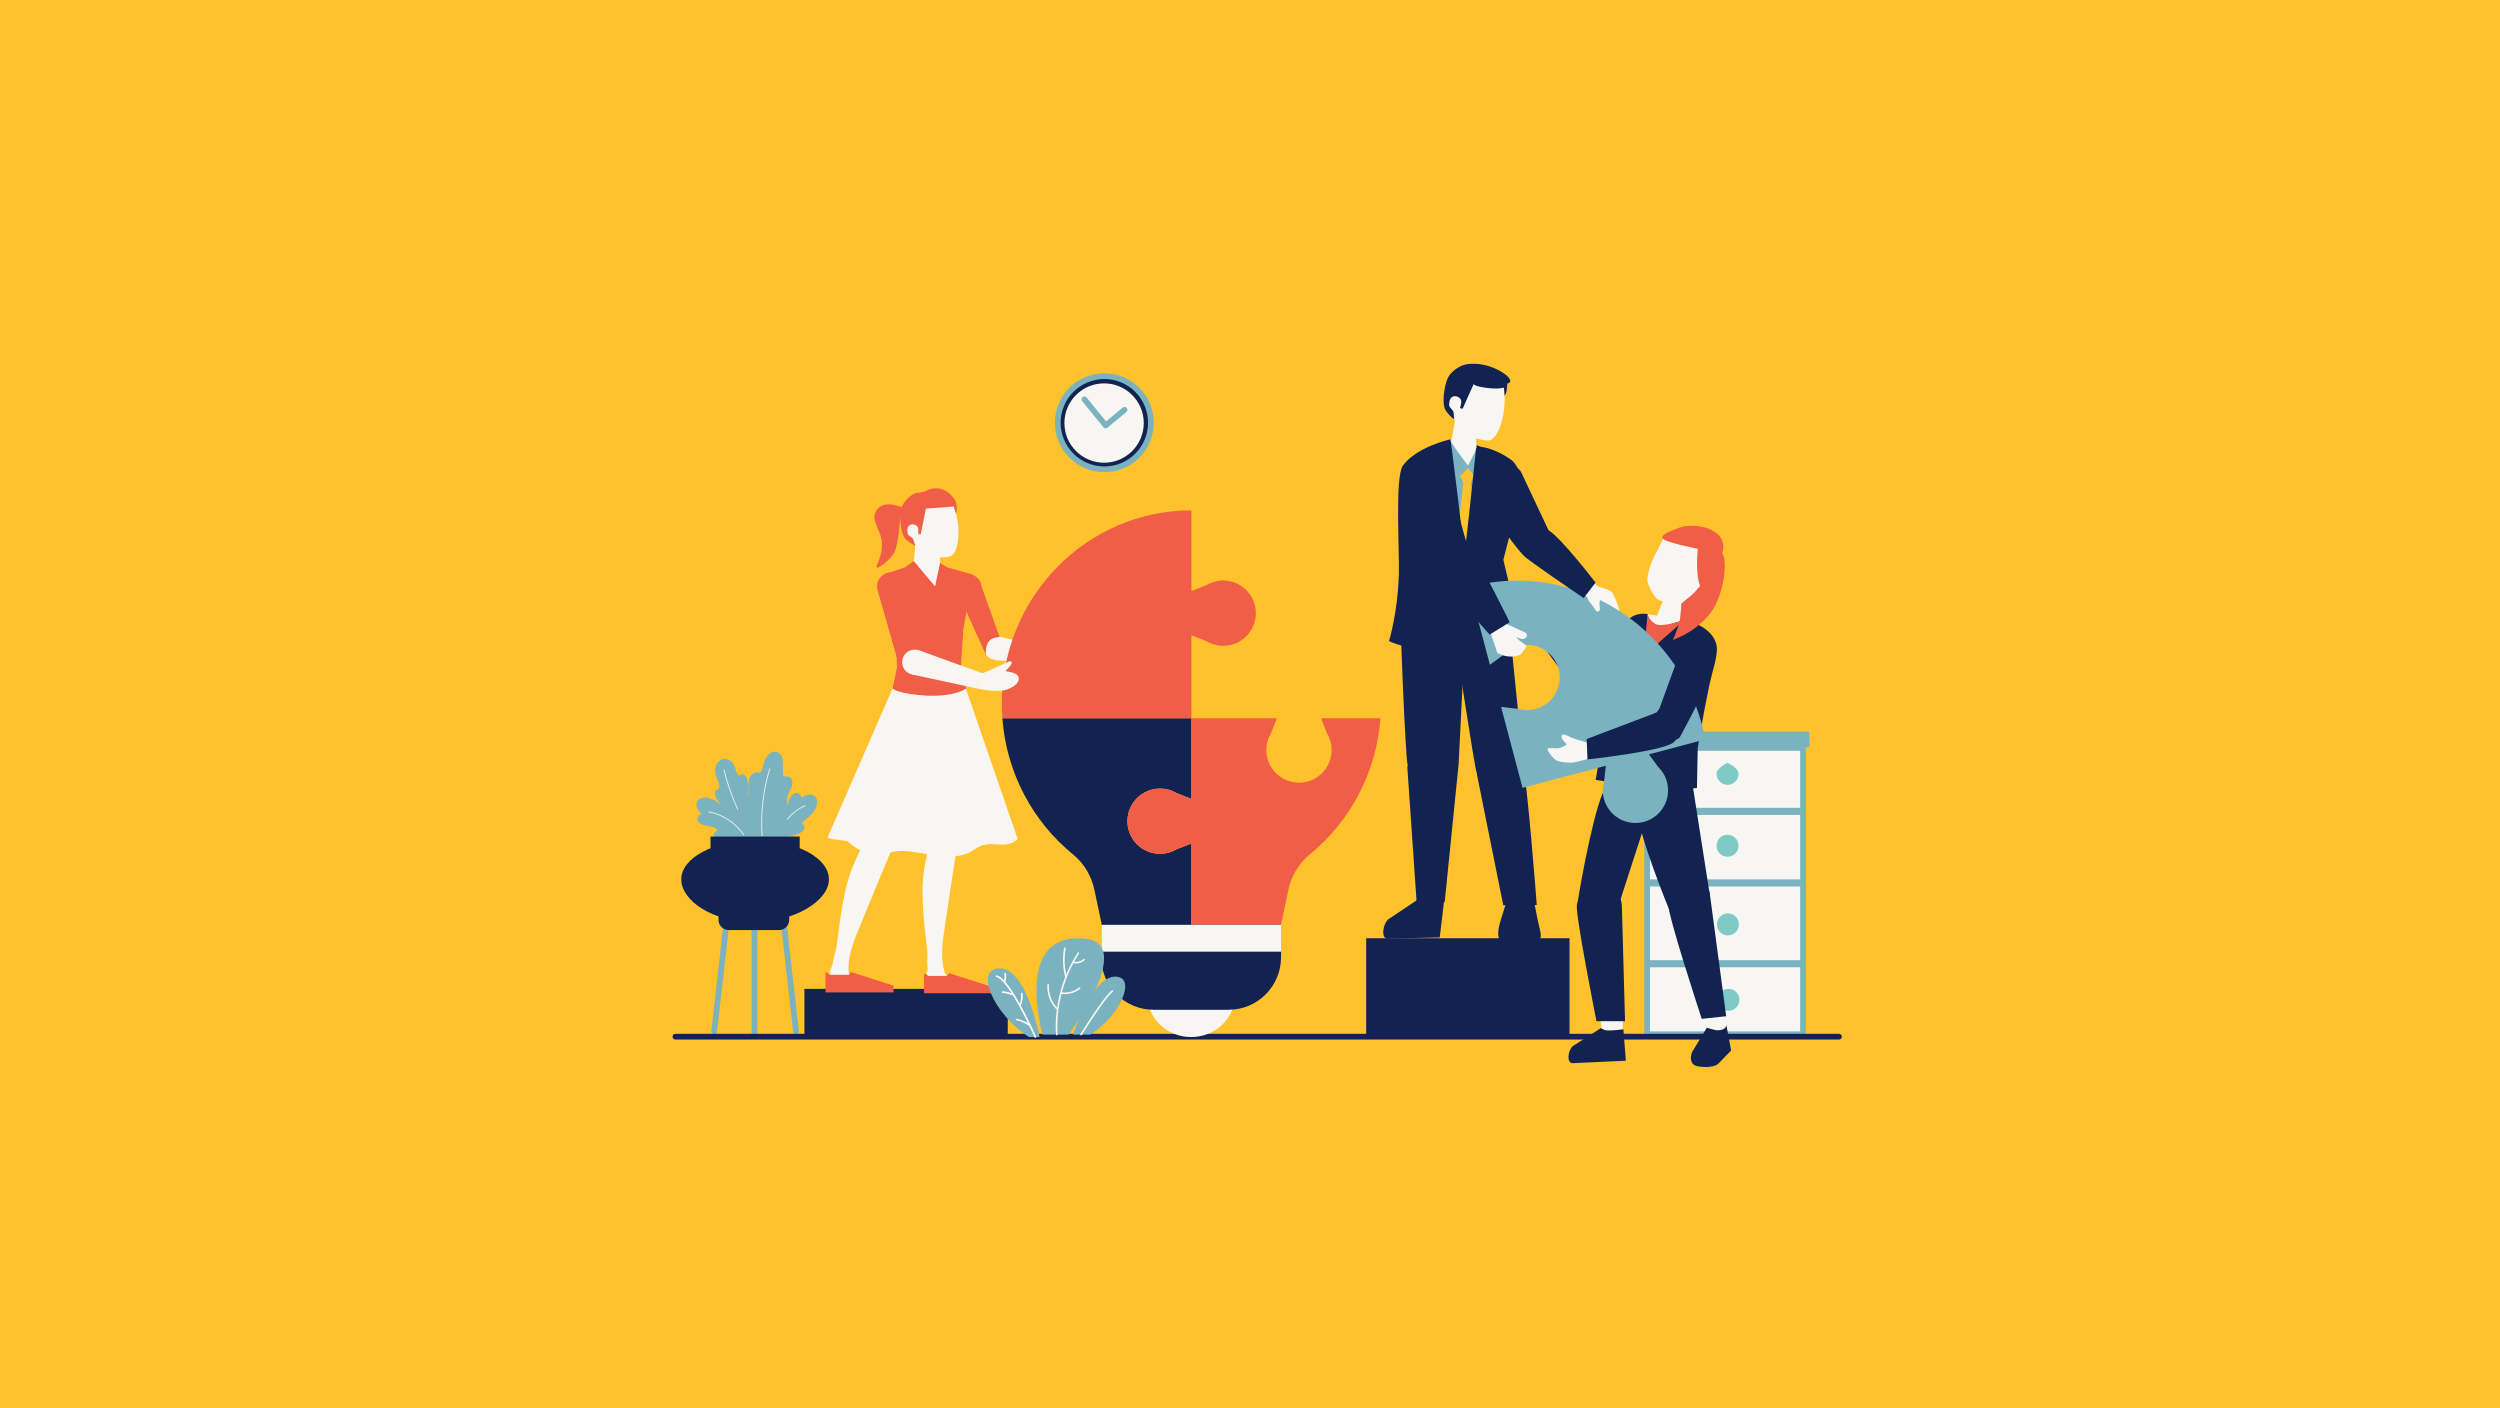 <?xml version="1.0" encoding="utf-8"?>
<!-- Generator: Adobe Illustrator 27.1.1, SVG Export Plug-In . SVG Version: 6.00 Build 0)  -->
<svg version="1.1" xmlns="http://www.w3.org/2000/svg" xmlns:xlink="http://www.w3.org/1999/xlink" x="0px" y="0px"
	 viewBox="0 0 1420 800" style="enable-background:new 0 0 1420 800;" xml:space="preserve">
<style type="text/css">
	.st0{fill:#FFC12C;}
	.st1{fill:#7AB2C0;}
	.st2{fill:#F8F6F2;stroke:#7AB2C0;stroke-width:3.247;stroke-linecap:round;stroke-linejoin:round;stroke-miterlimit:10;}
	.st3{fill:#7ECAC5;}
	.st4{fill:none;stroke:#F8F6F2;stroke-width:0.464;stroke-miterlimit:10;}
	.st5{fill:none;stroke:#7AB2C0;stroke-width:3.247;stroke-linecap:round;stroke-linejoin:round;stroke-miterlimit:10;}
	.st6{fill:#122251;}
	.st7{fill:none;stroke:#122251;stroke-width:3.247;stroke-linecap:round;stroke-linejoin:round;stroke-miterlimit:10;}
	.st8{fill:#F8F6F2;}
	.st9{fill:#F15E47;}
	.st10{fill:none;}
	.st11{fill:#F8F6F2;stroke:#122251;stroke-width:3.247;stroke-linecap:round;stroke-linejoin:round;stroke-miterlimit:10;}
	.st12{fill:none;stroke:#F8F6F2;stroke-width:0.928;stroke-linecap:round;stroke-linejoin:round;stroke-miterlimit:10;}
	.st13{fill:none;stroke:#FFFFFF;stroke-width:0.928;stroke-linecap:round;stroke-linejoin:round;stroke-miterlimit:10;}
</style>
<g id="レイヤー_1">
	<g id="レイヤー_1_00000151543645199414208610000014384296427986105754_">
		<rect x="-10" y="-10" class="st0" width="1440" height="820"/>
	</g>
</g>
<g id="レイヤー_3">
	<g>
		<g>
			<rect x="931.54" y="415.58" class="st1" width="96.2" height="8.85"/>
			<rect x="935.57" y="424.84" class="st2" width="88.55" height="162.61"/>
			<path class="st3" d="M987.49,439.53c0,3.45-2.79,6.24-6.24,6.24s-6.24-2.79-6.24-6.24c0-3.45,6.24-6.24,6.24-6.24
				S987.49,436.09,987.49,439.53z"/>
			
				<ellipse transform="matrix(0.16 -0.987 0.987 0.16 350.061 1372.216)" class="st3" cx="981.45" cy="480.38" rx="6.24" ry="6.24"/>
			<path class="st3" d="M987.69,525.06c0,3.45-2.79,6.24-6.24,6.24s-6.24-2.79-6.24-6.24c0-3.45,2.79-6.24,6.24-6.24
				S987.69,521.62,987.69,525.06z"/>
			
				<ellipse transform="matrix(0.924 -0.383 0.383 0.924 -142.705 418.832)" class="st3" cx="981.45" cy="568.13" rx="6.24" ry="6.24"/>
			<rect x="934.97" y="458.85" class="st1" width="89.76" height="4.02"/>
			<rect x="934.97" y="499.5" class="st1" width="89.76" height="4.02"/>
			<rect x="934.97" y="545.39" class="st1" width="89.76" height="4.02"/>
		</g>
		<g>
			<path class="st1" d="M428.38,474.37c0.33-4.69-0.92-9.49-3.51-13.42c-0.33-0.51-0.69-1.01-0.87-1.59
				c-0.33-1.07,0.01-2.22,0.29-3.3c1.1-4.36,1.12-8.98,0.05-13.35c-0.37-1.5-1.5-3.32-2.96-2.82c-0.38,0.13-0.71,0.42-1.1,0.5
				c-1.14,0.23-1.83-1.21-2.13-2.33c-0.42-1.59-0.96-3.18-1.93-4.51c-0.97-1.33-2.43-2.38-4.06-2.52c-2.71-0.23-5.12,2.16-5.72,4.81
				c-0.6,2.65,0.21,5.43,1.34,7.9c0.66,1.44,1.35,3.35,0.19,4.43c-0.44,0.41-1.06,0.58-1.46,1.02c-0.64,0.71-0.51,1.82-0.21,2.72
				c0.43,1.31,1.12,2.54,2.02,3.59c0.79,0.92,1.81,1.95,1.52,3.13c-0.17,0.7-0.78,1.19-1.16,1.81c-1.03,1.7-0.14,3.9,0.95,5.56
				c4.6,7,12.87,11.44,21.24,11.41"/>
			<path class="st4" d="M411.18,437.12c1.89,7.81,4.55,15.43,7.92,22.72"/>
			<path class="st1" d="M442.19,457.66c1.27,0.21,1.89,1.64,2.28,2.86c1.04-0.77,1.9-1.77,2.5-2.91c0.73-1.38,1.09-2.94,1.78-4.34
				c0.7-1.4,1.9-2.71,3.46-2.88c1.56-0.17,3.24,1.38,2.71,2.85c1.33-0.78,2.7-1.56,4.22-1.82c1.52-0.25,3.24,0.14,4.18,1.36
				c0.73,0.96,0.86,2.26,0.72,3.45c-0.49,4.14-3.76,7.39-7.15,9.81c-0.66,0.47-1.41,1.21-1.07,1.94c0.17,0.36,0.58,0.56,0.85,0.85
				c0.8,0.87,0.25,2.31-0.59,3.14c-2.33,2.28-6.27,2.54-9.21,3.68c-2.54,0.98-5.2,1.51-7.38-0.6
				C436.6,472.25,436.85,456.78,442.19,457.66z"/>
			<path class="st4" d="M446.95,465.74c2.69-3.59,6.36-6.43,10.5-8.15"/>
			<path class="st1" d="M405.35,474.25c-0.04-1.29,1.24-2.17,2.37-2.79c-0.96-0.87-2.11-1.52-3.34-1.89
				c-1.5-0.45-3.1-0.49-4.61-0.91c-1.51-0.41-3.03-1.34-3.5-2.83c-0.47-1.49,0.73-3.44,2.27-3.21c-1.02-1.15-2.06-2.34-2.6-3.78
				c-0.54-1.44-0.49-3.21,0.53-4.36c0.8-0.9,2.05-1.28,3.25-1.38c4.16-0.32,7.98,2.25,11.02,5.12c0.59,0.55,1.46,1.15,2.11,0.67
				c0.32-0.24,0.43-0.67,0.67-1c0.7-0.95,2.22-0.7,3.19-0.03c2.69,1.84,3.71,5.66,5.39,8.32c1.46,2.31,6.03,9.84,4.38,12.39
				C424.29,481.93,405.52,479.65,405.35,474.25z"/>
			<path class="st1" d="M428.14,476.66c-2.75-4.82-5.53-9.71-6.83-15.1c-0.46-1.88-0.72-3.89-0.14-5.74
				c0.58-1.85,2.18-3.49,4.12-3.58c-0.28-2.22-0.34-4.46-0.18-6.68c0.11-1.61,0.36-3.26,1.19-4.63c0.83-1.38,2.39-2.43,3.99-2.24
				c0.41,0.05,0.82,0.17,1.22,0.08c0.78-0.17,1.17-1.03,1.41-1.8c0.75-2.44,1.15-5.06,2.57-7.19c1.42-2.13,4.32-3.59,6.57-2.37
				c2.32,1.26,2.61,4.42,2.61,7.07c0,1.56,0,3.13,0,4.69c0,0.49,0.02,1.02,0.33,1.39c0.56,0.65,1.59,0.39,2.44,0.5
				c1.5,0.2,2.53,1.75,2.62,3.25c0.1,1.51-0.52,2.96-1.2,4.31c-0.68,1.35-1.44,2.7-1.66,4.19c-0.16,1.07-0.03,2.15-0.09,3.23
				c-0.16,2.99-1.8,5.86-4.29,7.51c1.15,0.29,1.88-0.54,2.95-0.03c1.46,0.69,1.68,2.69,1.37,4.27c-0.49,2.47-1.74,4.72-3.09,6.84
				c-2.67,4.18-5.81,8.06-9.34,11.53c-1.76-1.19-3.2-2.86-4.13-4.77"/>
			<path class="st4" d="M437.27,436.49c-3.8,12.37-5.29,25.44-4.37,38.35"/>
			<path class="st4" d="M402.49,461.13c8.06,1.49,15.44,6.34,20,13.14"/>
		</g>
		<g>
			<g>
				<line class="st5" x1="413.7" y1="514.64" x2="405.67" y2="585.91"/>
				<line class="st5" x1="444.1" y1="514.64" x2="452.13" y2="585.91"/>
				<line class="st5" x1="428.55" y1="519.36" x2="428.55" y2="587.48"/>
				<path class="st6" d="M442.48,528.27h-28.57c-3.21,0-5.8-2.6-5.8-5.8v-2.58h40.17v2.58
					C448.29,525.67,445.69,528.27,442.48,528.27z"/>
			</g>
			<g>
				<path class="st6" d="M470.82,499.45c0,12.25-19.58,24.28-42.74,24.28c-23.15,0-41.11-12.03-41.11-24.28
					c0-12.25,18.77-22.18,41.92-22.18C452.05,477.26,470.82,487.19,470.82,499.45z"/>
				<rect x="403.57" y="475.17" class="st6" width="50.65" height="6.64"/>
			</g>
		</g>
		<line class="st7" x1="1044.54" y1="588.83" x2="383.63" y2="588.83"/>
		<rect x="456.91" y="561.68" class="st6" width="115.49" height="26.9"/>
		<rect x="776" y="532.92" class="st6" width="115.49" height="55.66"/>
		<g>
			<path class="st6" d="M918.35,359.39c-6.85,11.63-10.74,17.66-17.59,29.29c-2.13,7.85,5.52,15.29,12.99,9.74
				c8.48-10.56,14.78-17.12,20.87-29.22C942.63,353.29,927.68,343.58,918.35,359.39z"/>
		</g>
		<g>
			<path class="st8" d="M881.61,356.27c-0.35-0.34-0.76-0.67-1.25-0.68c-1.1-0.01-1.44,1.48-1.41,2.58
				c-1.54-1.43-3.24-2.69-5.05-3.75c-0.94-0.55-2.03-1.06-3.07-0.75c-1.05,0.32-1.71,1.43-1.8,2.52c-0.08,1.09,0.3,2.17,0.77,3.16
				c1.47,3.13,3.75,5.81,6.24,8.22c1.23,1.19,2.54,2.34,4.09,3.07c3.3,1.55,8.54,0.16,7.68-4.23
				C887.15,363.06,884.03,358.59,881.61,356.27z"/>
			<path class="st6" d="M915.6,390.54l-28.29-26.9l-8.81,6.03c0,0,21.56,30.12,25.05,32C909.57,404.91,918.13,399.35,915.6,390.54z"
				/>
		</g>
		<g>
			<path class="st6" d="M935.55,464.19l-15.77,48.76c0,0-6.53,10.35-12.52,8.69c-8.75-2.42-11.36-7.57-11.13-9.17
				c1.43-10.09,10.68-61.01,16.7-66.14C928.59,432.87,935.55,464.19,935.55,464.19z"/>
		</g>
		<g>
			<path class="st6" d="M961.48,446.43l9.61,61.38c0,0,0.73,12.64-4.79,14.15c-5.53,1.51-14.64,1.29-17.77-4.34
				c-0.75-1.36-18.95-46.6-17.68-54.86C934.18,441.09,961.48,446.43,961.48,446.43z"/>
		</g>
		<g>
			<path class="st8" d="M947.79,357.21l2.52,0.61c5.37,1.32,6-0.01,6.11-5.43l0.25-16.79l-9.15-2.02l-6.35,16.2
				C940.05,354.31,943.14,356.06,947.79,357.21z"/>
		</g>
		<g>
			<path class="st8" d="M958.27,352.51c0,0-20.98-3.52-23.89-3.89c-2.9-0.38-0.03,9.19,6.19,9.67
				C946.79,358.76,958.27,352.51,958.27,352.51z"/>
			<path class="st6" d="M935.79,348.71l2.08,9.36l19.02-6.03c0,0,15.83,3.41,18.09,14.38c1.14,5.51-2.29,14.21-4.17,23.19
				c-3.51,16.7-6.49,35.25-6.49,35.25l-0.46,22.73c0,0-12.52,1.86-30.61-0.46c-11.87-1.52-26.9-4.17-26.9-4.17l7.42-44.99
				c0,0,2.92-18.39,3.71-25.05C920.06,351.06,927.66,347.87,935.79,348.71z"/>
			<path class="st9" d="M935.79,348.71c0,0,0.68,3.33,4.39,5.65s16.7-2.32,16.7-2.32l-23.65,20.87
				C933.23,372.91,936.01,348.8,935.79,348.71z"/>
		</g>
		<g>
			<g>
				<path class="st8" d="M946.04,303.18c0,0-3.07,6.07-6.75,13.49c-1.59,3.2-3.92,10.28-3.56,13.45c0.13,1.08,2.99,9.29,6.94,10.92
					c0,0,6.93,2.35,13.79,1.19c1.23-0.21,6.83-5.87,8.95-9.07l12.3-18.55L946.04,303.18z"/>
			</g>
			<path class="st9" d="M965.62,332.9c-2.9-8.14-1.23-21.19-1.23-21.19s-19.23-3.69-20.03-6.03c-0.8-2.34,4.45-3.93,8.46-5.59
				c10.1-4.17,29.96,0.53,25.32,14.33c3.37,2.85,1.47,24.63-7.8,35.29c-9.28,10.67-18.85,12.76-19.94,13.91
				c-0.64,0.68,3.25-7.88,3.71-11.13c0.54-3.78,0.93-9.74,0.93-9.74C963.55,336.17,963.05,335.55,965.62,332.9z"/>
		</g>
		<g>
			<g>
				<polygon class="st8" points="963.95,565.71 970,585.7 980.65,584.7 977.27,560.21 				"/>
				<path class="st6" d="M971.07,506.84l9.4,70.37l-13.88,1.5c0,0-19.75-59.96-18.98-65.26c0.77-5.29,1.79-13.89,7.88-15.31
					C966.98,495.48,971.07,506.84,971.07,506.84z"/>
			</g>
		</g>
		<path class="st6" d="M980.59,582.2l2.67,14.49l-6.79,7c0,0-2.23,3.5-12.01,2c-3.72-0.57-4.89-3.62-3.44-7.99l8.47-13.99
			c0,0,4.35,1.5,6.07,1.5C980.66,585.2,980.59,582.2,980.59,582.2z"/>
		<g>
			<g>
				<path class="st8" d="M921.63,565.26c0.46,1.02,0,21.93,0,21.93l-11.59-1.02l-3.25-22.44L921.63,565.26z"/>
				<path class="st6" d="M921.22,514.54l1.8,65.51h-16.23c0,0-12.09-60.79-11.13-66.04c0.97-5.25,5.71-10.7,12.31-12.1
					C920.4,499.26,921.22,514.54,921.22,514.54z"/>
			</g>
		</g>
		<path class="st6" d="M922.09,584.64l1.39,17.85l-30.17,1.39c-3.54,0.06-2.88-7.02,0-9.67l15.98-10.22c0,0,1.9,1.03,2.59,1.16
			C914.72,585.68,922.09,584.64,922.09,584.64z"/>
		<path class="st6" d="M857.16,353.43l7.99,79.21c0,0-2.56,14.92-11.77,13.9c-9.21-1.02-13.35-5.88-14.53-7.41
			c-1.18-1.54-13.31-82.93-13.31-82.93s-6.67-19.89,13.46-18.35C846.46,338.41,857.16,353.43,857.16,353.43z"/>
		<g>
			<path class="st6" d="M832.79,348.6l-4.25,84.31c0,0-4.07,12.53-12.92,12.02c-8.85-0.51-14.9-8.08-16.1-10.63
				c-1.2-2.56-4.67-87.74-3.96-90.81C796.25,340.42,829.72,344.51,832.79,348.6z"/>
		</g>
		<path class="st6" d="M871.18,511.44l2.49,12.32c0.98,4.83,3.07,10.02-0.55,10.12l-19.25,0.68c-4.13,0.11-3.09-6.67-1.48-11.86
			l3.04-9.81L871.18,511.44z"/>
		<g>
			<path class="st6" d="M838.87,439.74l14.99,74.44l19.01-0.16c0,0-5.51-72.75-8.16-80.32c-2.65-7.57-12.03-12.64-18.27-8.56
				C840.22,429.21,838.87,439.74,838.87,439.74z"/>
		</g>
		<g>
			<path class="st6" d="M863.75,267.66l17.11,36.29c0,0,0.52,11.93-3.11,14c-3.63,2.07-9.69-0.06-12.44-2.59
				c-4.08-3.74-16.59-21.78-16.59-21.78s-8.81-17.11-0.52-26.44C856.32,257.99,863.75,267.66,863.75,267.66z"/>
		</g>
		<g>
			<path class="st1" d="M799.65,266.24c1.61-5.9,9.74-13.45,22.26-15.77c3.1-0.57,6.09,1.98,9.74,2.32
				c16.01,1.5,27.94,8.13,31.06,15.91c3.11,7.78-8.3,43.55-8.81,49.26c-0.52,5.7,7.78,33.7,4.67,36.81
				c-3.11,3.11-25.02,8.65-36.81,7.78c-14-1.04-33.34-8.29-30.59-7.78C795.17,355.52,794.85,283.85,799.65,266.24z"/>
			<polygon class="st0" points="833.97,265.78 829.34,270.41 831.19,274.12 828.61,297.03 834.19,310.69 837.68,296.85 
				835.36,274.12 837.22,270.41 			"/>
			<path class="st6" d="M824.7,255.57c0,0,7.01,54.6,6.49,57.2c-0.52,2.59,0,55.93,0,55.93s-17.18,1.04-24.96,0
				c-12.1-1.61-17.24-4.59-17.24-4.59s4.91-16.12,5.57-37.57c0.41-13.37-2.34-55.84,2.32-62.15c7.88-10.67,26.9-14.84,26.9-14.84
				L824.7,255.57z"/>
			<path class="st6" d="M840.93,253.72l-2.32-0.93c0,0-6.47,63.07-7.51,66.7c-1.04,3.63-0.38,48.23-0.38,48.23
				s16.15-1.37,20.29-2.92c4.15-1.56,13.51-4.12,12.64-6.73c-0.93-2.78-9.76-40.12-9.76-40.12s9.85-37.33,10.37-42.52
				c0.52-5.18-2.86-11.78-5.45-13.85C856.22,259.51,848.71,254.75,840.93,253.72z"/>
		</g>
		<path class="st8" d="M909.5,333.71c1.01,0.19,4.75,1.48,5.54,2.14c0.54,0.45,0.9,1.08,1.23,1.69c1.73,3.21,3.01,6.65,3.8,10.21
			c0.12,0.53,0.14,1.24-0.36,1.46c-0.22,0.09-0.46,0.05-0.69,0c-2.62-0.57-5.01-1.9-7.31-3.28c-4.96-2.98-10.84-3-15.4-6.56
			c-0.54-0.42,3.57-9.36,4.4-9.43C903.55,329.72,906.67,333.19,909.5,333.71z"/>
		<path class="st6" d="M820.26,511.43l-2.48,21.03l-29.65,0.68c-3.72,0.07-2.84-7.88,0.26-10.85l17.1-11.47L820.26,511.43z"/>
		<g>
			<path class="st6" d="M820.58,512.42l7.93-78.59c0,0-2.54-14.7-14.78-13.41c-12.85,1.36-14.36,15.51-14.36,15.51l5.25,76.19
				L820.58,512.42z"/>
		</g>
		<g>
			<polygon class="st8" points="827.18,234.91 824.23,250.93 826.55,254.64 833.82,264.53 837.68,256.96 838.61,254.18 
				838.03,239.72 			"/>
		</g>
		<g>
			<path class="st1" d="M966.74,411.8c-15.53-58.57-74.72-93.69-132.21-78.45l11.74,44.26l7.79-5.69c2.27-2.35,5.19-4.14,8.58-5.03
				c9.9-2.62,20.05,3.27,22.67,13.17c2.62,9.9-3.27,20.05-13.17,22.67c-1.69,0.45-3.4,0.65-5.07,0.62
				c-1.67-0.03-3.31-0.28-4.88-0.74l-9.58-1.08l12.19,45.98l47.32-12.55l-0.99,8.77c-0.46,1.57-0.71,3.21-0.74,4.88
				c-0.03,1.67,0.17,3.38,0.62,5.07c2.62,9.9,12.77,15.79,22.67,13.17s15.79-12.77,13.17-22.67c-0.9-3.39-2.68-6.31-5.03-8.58
				l-5.21-7.13l31.98-8.48C968.07,417.25,967.46,414.52,966.74,411.8z"/>
			<path class="st10" d="M834.53,333.35l11.74,44.26l7.79-5.69c2.27-2.35,5.19-4.14,8.58-5.03c9.9-2.62,20.05,3.27,22.67,13.17
				c2.62,9.9-3.27,20.05-13.17,22.67c-1.69,0.45-3.4,0.65-5.07,0.62c-1.67-0.03-3.31-0.28-4.88-0.74l-9.58-1.08l12.19,45.98
				l47.32-12.55l-0.99,8.77c-0.46,1.57-0.71,3.21-0.74,4.88c-0.03,1.67,0.17,3.38,0.62,5.07c2.62,9.9,12.77,15.79,22.67,13.17
				s15.79-12.77,13.17-22.67c-0.9-3.39-2.68-6.31-5.03-8.58l-5.21-7.13l31.98-8.48c-0.51-2.73-1.13-5.46-1.85-8.18"/>
		</g>
		<g>
			<path class="st6" d="M798.93,283.73c0,0-5.18-22.3,12.44-22.81c6.91-0.2,11.41,10.89,11.41,10.89l11.41,40.96
				c0,0,2.59,8.3-3.63,10.89c-6.22,2.59-13.48-0.52-13.48-0.52L798.93,283.73z"/>
		</g>
		<path class="st8" d="M853.4,353.36c4.03,1.84,8.07,3.67,12.1,5.51c0.62,0.28,1.29,0.6,1.61,1.21c0.66,1.22-0.62,2.76-2,2.9
			c-1.38,0.14-2.68-0.62-3.86-1.35c1.11,2.3,4.05,3.51,5.6,5.07c0.63,0.63-1.58,2.9-2.07,3.63c-0.3,0.44-1.15,1.53-1.64,1.72
			c-4.14,1.53-8.97,1.04-12.72-1.29c-0.98-3.45-2.8-7.86-3.78-11.31c-0.17-0.6,0.51-0.26,0.58-0.88c0.1-0.8,0.59-1.49,1.07-2.14
			c1.1-1.49,2.19-2.98,3.29-4.47"/>
		<g>
			<g>
				<path class="st6" d="M834.19,310.69c7.1,9.45,23.29,42.75,23.29,42.75l-11.37,7.02c0,0-27.98-31.26-29.04-34.22
					c-2.18-6.12-0.95-14.77,4.15-17.11C826.33,306.79,832.23,308.08,834.19,310.69z"/>
			</g>
		</g>
		<path class="st8" d="M908.64,335.35c0.97,2.22-0.52,6.87,0,9.24c0.23,1.03,0.19,2.45-0.83,2.72c-0.88,0.23-1.61-0.66-2.06-1.45
			c-1.58-2.78-3.3-3.71-4.3-6.75l-5.16-3.44l7.71-7.28L908.64,335.35z"/>
		<g>
			<path class="st6" d="M879.82,301.36c7.27,4.53,26.44,29.55,26.44,29.55l-6.74,8.81c0,0-32.15-21.78-33.7-23.85
				c-1.56-2.07-5.18-7.78-1.56-12.96S876.63,299.37,879.82,301.36z"/>
		</g>
		<path class="st8" d="M828.64,209.1c4.61-3.45,14.69-1.9,18.81,0.4c6.01,3.37,6.86,6.18,7.18,15.88
			c0.33,9.71-2.54,20.92-7.45,24.33c-1.63,1.13-4.99,0.2-8.23-0.55c-8.54-1.99-13.03-11.09-13.03-11.09s-5.95-3.9-5.85-11.58
			C820.16,219.71,824.03,212.56,828.64,209.1z"/>
		<path class="st6" d="M830.78,232.16l-1.45-0.33c0,0-0.19,0.68,0.58-2.52c0.77-3.19-2.19-4.4-3.8-4.27
			c-1.05,0.08-1.94,0.89-2.29,1.43c-0.49,0.76-0.83,3.05-0.66,3.98c0.17,0.93,2.05,2.52,2.3,3.19c0.25,0.67,0.47,4.44,0.47,4.44
			s-1.23-0.32-4.38-4.35c-3.08-3.93-1.09-14.44,0.55-18.45c1.26-3.07,3.94-5.11,5.42-6.05c1.48-0.94,2.63-1.61,5.02-2.22
			c1.68-0.43,5.14-0.53,7.86-0.19c10.87,1.35,21.68,9.71,15.75,11.04c0,0-0.14,1.77-0.33,3.68c-0.19,1.92-1.22,3.23-1.22,3.23
			l-0.35-4.64c0,0-3.05,1.24-11.1,0.01c-8.05-1.23-5.82-2.59-5.82-2.59l-3.05,6.71C834.3,224.27,831.84,229.64,830.78,232.16z"/>
		<g>
			<polygon class="st8" points="565.24,374.92 567.73,361.68 602,369.66 602.75,378.1 			"/>
			<circle class="st8" cx="565.66" cy="368.04" r="6.72"/>
		</g>
		<path class="st8" d="M622.23,369.9c-2.48-1.61-6.17-1.7-6.25-1.93c0.07-0.21,0.24-0.38,0.4-0.53c0.96-0.93,1.82-1.97,2.57-3.1
			c0.32-0.49,0.63-1.16,0.3-1.65c-0.37-0.54-1.15-0.33-1.72-0.07c-2.5,1.16-11.53,5.42-15.24,6.81l-2.78,8.35
			c2.78,0.93,10.19,1.62,12.31,1.39c2.1,0,4.2-0.36,6.13-1.24c2.25-1.02,4.94-2.55,5.4-5.09
			C623.62,371.3,622.58,370.13,622.23,369.9z"/>
		<g>
			<path class="st6" d="M668.49,482.32c-2.8,1.69-6.08,2.67-9.58,2.67c-10.24,0-18.54-8.3-18.54-18.54
				c0-10.24,8.3-18.54,18.54-18.54c1.75,0,3.45,0.24,5.06,0.7c1.61,0.45,3.13,1.12,4.53,1.97l8.23,3.21v-45.8H569.35
				c2.32,31.25,17.48,58.84,40.12,77.31c6.24,5.09,10.47,12.22,12.14,20.09l6.96,32.88h48.15v-59.16L668.49,482.32z"/>
			<g>
				<path class="st10" d="M676.72,479.11l-8.23,3.21c-2.8,1.69-6.08,2.67-9.58,2.67c-10.24,0-18.54-8.3-18.54-18.54
					c0-10.24,8.3-18.54,18.54-18.54"/>
				<line class="st10" x1="621.61" y1="505.39" x2="628.57" y2="538.27"/>
			</g>
		</g>
		<g>
			<path class="st9" d="M694.77,329.74c-3.5,0-6.79,0.98-9.58,2.67l-8.47,3.3v-45.82c-59.47,0-107.68,49.12-107.68,109.71
				c0,2.82,0.11,5.61,0.31,8.38h107.37v-47.14l8.47,3.3c1.4,0.85,2.92,1.51,4.53,1.97c1.61,0.46,3.31,0.7,5.06,0.7
				c10.24,0,18.54-8.3,18.54-18.54C713.31,338.04,705.01,329.74,694.77,329.74z"/>
		</g>
		<g>
			<g>
				<path class="st9" d="M750.4,407.99l3.3,8.45c1.69,2.8,2.67,6.08,2.67,9.58c0,10.24-8.3,18.54-18.54,18.54
					c-10.24,0-18.54-8.3-18.54-18.54c0-1.75,0.24-3.45,0.7-5.06c0.45-1.61,1.12-3.13,1.97-4.53l3.3-8.45h-48.53v45.8l-8.23-3.21
					c-1.4-0.85-2.92-1.51-4.53-1.97c-1.61-0.46-3.31-0.7-5.06-0.7c-10.24,0-18.54,8.3-18.54,18.54c0,10.24,8.3,18.54,18.54,18.54
					c3.5,0,6.79-0.98,9.58-2.67l8.23-3.21v59.16h48.15l6.96-32.88c1.67-7.88,5.91-15,12.14-20.09
					c22.64-18.47,37.81-46.06,40.12-77.31H750.4z"/>
			</g>
		</g>
		<g>
			<g>
				<circle class="st11" cx="627.12" cy="240.29" r="24.16"/>
				
					<ellipse transform="matrix(0.924 -0.383 0.383 0.924 -44.217 258.279)" class="st5" cx="627.12" cy="240.29" rx="26.44" ry="26.44"/>
			</g>
			<polyline class="st5" points="615.95,226.84 628.03,241.65 638.74,232.77 			"/>
		</g>
		<path class="st8" d="M904.46,422.77c0,0-7.22-2.27-10.2-3.18c-2.97-0.91-6.37-3.63-7.22-1.81c-0.85,1.81,2.97,4.99,2.97,4.99
			s-2.97,2.27-5.52,2.27s-5.52-0.45-5.52,0.45c0,0.91,2.12,4.08,4.25,5.9c2.12,1.81,8.07,1.81,9.77,1.81s12.75-3.18,12.75-3.18
			L904.46,422.77z"/>
		<g>
			<path class="st6" d="M938.89,405.51l-37.66,14.25l0.46,11.59c0,0,41.87-4.52,48.67-9.51c3.47-2.55,4.67-11.34-0.85-15.43
				C943.99,402.33,938.89,405.51,938.89,405.51z"/>
		</g>
		<g>
			<path class="st6" d="M954.84,368.73L942.5,402.6c0,0-6.34,6.7-0.58,14.52c5.76,7.82,12.17,1.71,12.17,1.71
				s12.83-23.35,15.24-31.22s4.23-17.48,4.23-17.48s-1.95-10.6-7.9-11.11S954.84,368.73,954.84,368.73z"/>
		</g>
		<g>
			<path class="st8" d="M676.56,589.04L676.56,589.04c-13.73,0-24.86-10.57-24.86-23.62l0,0h49.71l0,0
				C701.42,578.47,690.29,589.04,676.56,589.04z"/>
			<path class="st6" d="M697.83,573.55H655.3c-16.45,0-29.78-13.33-29.78-29.78V525.3h102.1v18.47
				C727.61,560.22,714.28,573.55,697.83,573.55z"/>
			<rect x="625.52" y="525.3" class="st8" width="102.1" height="15.24"/>
		</g>
		<path id="Group_22_00000165917628354223767360000000927404218746310055_" class="st8" d="M526.73,543.16
			c0.02-0.38,0.04-0.77,0.07-1.15c0.2-2.64-3.74-25.25-2.59-41.45c1.15-16.37,7.45-32.22,7.45-32.22l13.63,1.24
			c0,0-9.34,60.18-9.85,65.78c-0.85,9.3,0.21,13.58,1.15,17c0.2,0.72,3.35,4.44,2.47,5.21c-0.88,0.77-11.17-1.98-12.47-3.69
			c-1.14-1.49,0.49-1.8,0.31-3.62C526.66,547.9,526.6,545.53,526.73,543.16z"/>
		<polygon class="st9" points="539.05,552.73 537.84,554.33 527.13,554.33 525.68,553.07 524.84,553.07 524.84,564.17 562.9,564.17 
			562.97,560.41 		"/>
		<path id="Group_22_00000152249994470225478490000017612695119496146085_" class="st8" d="M474.5,540.35
			c0.11-0.37,0.23-0.75,0.35-1.12c0.84-2.55,2.46-25.79,7.53-41.47c5.12-15.85,15.18-29.93,15.18-29.93l13.13,4.54
			c0,0-23.84,57.02-25.71,62.41c-3.1,8.96-3.1,13.43-3,17.03c0.02,0.76,2.74,4.34,1.69,4.89c-1.06,0.55-11.31-1.38-12.18-3.39
			c-0.76-1.74,1.19-4.09,1.46-5.93C473.28,545.01,473.81,542.66,474.5,540.35z"/>
		<polygon class="st9" points="483.3,552.08 482.07,553.69 471.2,553.69 469.73,552.42 468.87,552.42 468.87,563.69 507.5,563.69 
			507.57,559.86 		"/>
		<path class="st9" d="M567.75,361.78c-2.78,0.46-8.35,0.46-7.74,10.2l-16.81-37.29l12.89-5.62L567.75,361.78z"/>
		<circle class="st9" cx="550.05" cy="333.59" r="7.4"/>
		<path class="st8" d="M507,390.97l-36.83,84.41c-0.73,1.7,10.3,1.61,11.5,2.67c2.56,2.28,8.12,7.02,15.96,7.02
			c9.6,0,8.66-2.57,19.22-1.47c10.28,1.08,25.9,6.64,36.62-1.1c9.77-7.05,16.76,1.3,24.57-5.93l-29.48-85.6
			c0,0-4.05,3.49-21.38,3.49C509.83,394.45,507,390.97,507,390.97z"/>
		<g>
			<path class="st8" d="M505.17,326.96c0,0,9.91-4.64,17.96-5.14c8.05-0.5,22.64,5.03,22.64,5.03s-6.04,12.08-16.6,11.57
				C518.6,337.92,505.17,326.96,505.17,326.96z"/>
		</g>
		<path class="st9" d="M552.91,326.53l-14.8-4.25l-6.08-3.64l-0.86,14.13l-12.07-14.1l-5.17,3.61l-11.11,3.78l5.93,31.82l0.76,21.09
			L507,391c0,0,3.25,3.25,19.94,4.17c16.7,0.46,21.8-4.17,21.8-4.17l-2.96-12.03l1.41-21.94L552.91,326.53z"/>
		<g>
			<path class="st9" d="M521.84,381.72L521.84,381.72c2.76-1.66,3.56-8.26,2.71-11.36L513.81,331l-15.29,4.37l12.18,42.65
				C512.1,382.45,517.85,384.12,521.84,381.72z"/>
			<circle class="st9" cx="506.11" cy="333.07" r="7.97"/>
		</g>
		<g>
			<polygon class="st8" points="521.8,369.31 518.19,383.14 554.69,391 558.32,382.5 			"/>
			<circle class="st8" cx="519.55" cy="376.13" r="7.13"/>
		</g>
		<path class="st8" d="M577.49,383.12c-2.48-1.61-6.17-1.7-6.25-1.93c0.07-0.21,0.24-0.38,0.4-0.53c0.96-0.93,1.82-1.97,2.57-3.1
			c0.32-0.49,0.63-1.16,0.3-1.65c-0.37-0.54-1.15-0.34-1.72-0.07c-2.5,1.16-11.53,5.42-15.24,6.81l-2.78,8.35
			c2.78,0.93,10.19,1.62,12.31,1.39c2.1,0,4.2-0.36,6.13-1.24c2.25-1.02,4.94-2.55,5.4-5.09
			C578.88,384.51,577.85,383.35,577.49,383.12z"/>
		<polygon class="st8" points="519.93,309.4 533.93,316.59 533.9,320.04 531.11,333.03 519.05,318.65 		"/>
		<path class="st8" d="M516.4,283.08c3.42-4.01,12.81-4.7,16.98-3.49c6.1,1.77,7.44,4.09,9.74,12.65c2.3,8.56,1.71,18.86-2,22.91
			c-1.23,1.34-4.11,1.45-7.17,1.44c-8.08-0.02-14-7.19-14-7.19s-6.15-2.25-7.65-9.1C510.97,294.25,512.97,287.1,516.4,283.08z"/>
		<path class="st9" d="M523.01,303.43h-1.39c0,0-0.03,0.65,0-2.39c0.03-3.04-2.9-3.51-4.34-3.06c-0.94,0.29-1.57,1.21-1.77,1.77
			c-0.28,0.79-0.11,2.93,0.23,3.73s2.38,1.85,2.75,2.4s1.35,3.91,1.35,3.91s-1.18-0.04-4.87-3.01c-2.83-2.28-3.68-8.84-3.6-13.48
			c0-0.27-0.98,16.53-3.53,20.77s-8.99,8.98-9.81,8.25c-0.94-0.84,3.7-6.3,2.81-14.97c-0.64-6.19-5.65-11.04-3.77-15.82
			c3.59-9.14,14.9-3,15.18-3.67c0.83-2.01,2.17-3.57,3.03-4.44c1.15-1.16,2.05-2,4.09-3.04c1.43-0.73,4.88-0.5,7.08-1.81
			c3.13-1.87,11.84-2.74,16.57,6.69c0,0,0.24,1.62,0.47,3.39c0.23,1.77-0.43,3.17-0.43,3.17l-1.29-4.12l-15.86,1.19l-1.36,6.69
			C524.55,295.59,523.45,300.94,523.01,303.43z"/>
		<g>
			<path class="st1" d="M609.41,587.65c0,0,10.96-32.61,23.71-32.93c12.76-0.31,3.83,21.52-13.71,32.93H609.41z"/>
			<path class="st12" d="M614.04,587.65c0,0,13.32-21.51,17.73-24.63"/>
		</g>
		<g>
			<g>
				<path class="st1" d="M592.24,587.65h14.75c0,0,37.8-51.25,9.82-54.41C574.91,528.51,592.24,587.65,592.24,587.65z"/>
				<path class="st12" d="M600.29,587.65c0,0-2.73-23.14,12.18-46.29"/>
			</g>
			<path class="st12" d="M600.24,572.87c-3.4-3.55-5.22-8.56-4.88-13.47"/>
			<path class="st12" d="M605.33,554.45c-1.23-5.16-1.4-10.57-0.49-15.79"/>
			<path class="st12" d="M602.85,564.09c3.64,0.53,7.47-0.51,10.34-2.8"/>
			<path class="st12" d="M609.45,546.69c2.44,0.38,4.39-0.02,6.26-1.62"/>
		</g>
		<g>
			<g>
				<path class="st1" d="M590.48,589.04c0,0-7.15-38.58-22.24-38.96c-15.09-0.37-4.53,25.46,16.22,38.96H590.48z"/>
				<path class="st13" d="M588.1,589.04c0,0-14.49-33.13-22.19-34.6"/>
			</g>
			<path class="st13" d="M579.36,571.18c0.92-2.13,1.27-4.51,0.98-6.81"/>
			<path class="st13" d="M570.55,557.69c0.57-1.64,0.64-2.93,0.34-4.64"/>
			<path class="st13" d="M584.42,582.06c-2.13-1.42-4.53-2.44-7.03-2.98"/>
			<path class="st13" d="M575.1,564.82c0,0-3.65-1.32-5.57-1.3"/>
		</g>
	</g>
</g>
</svg>
